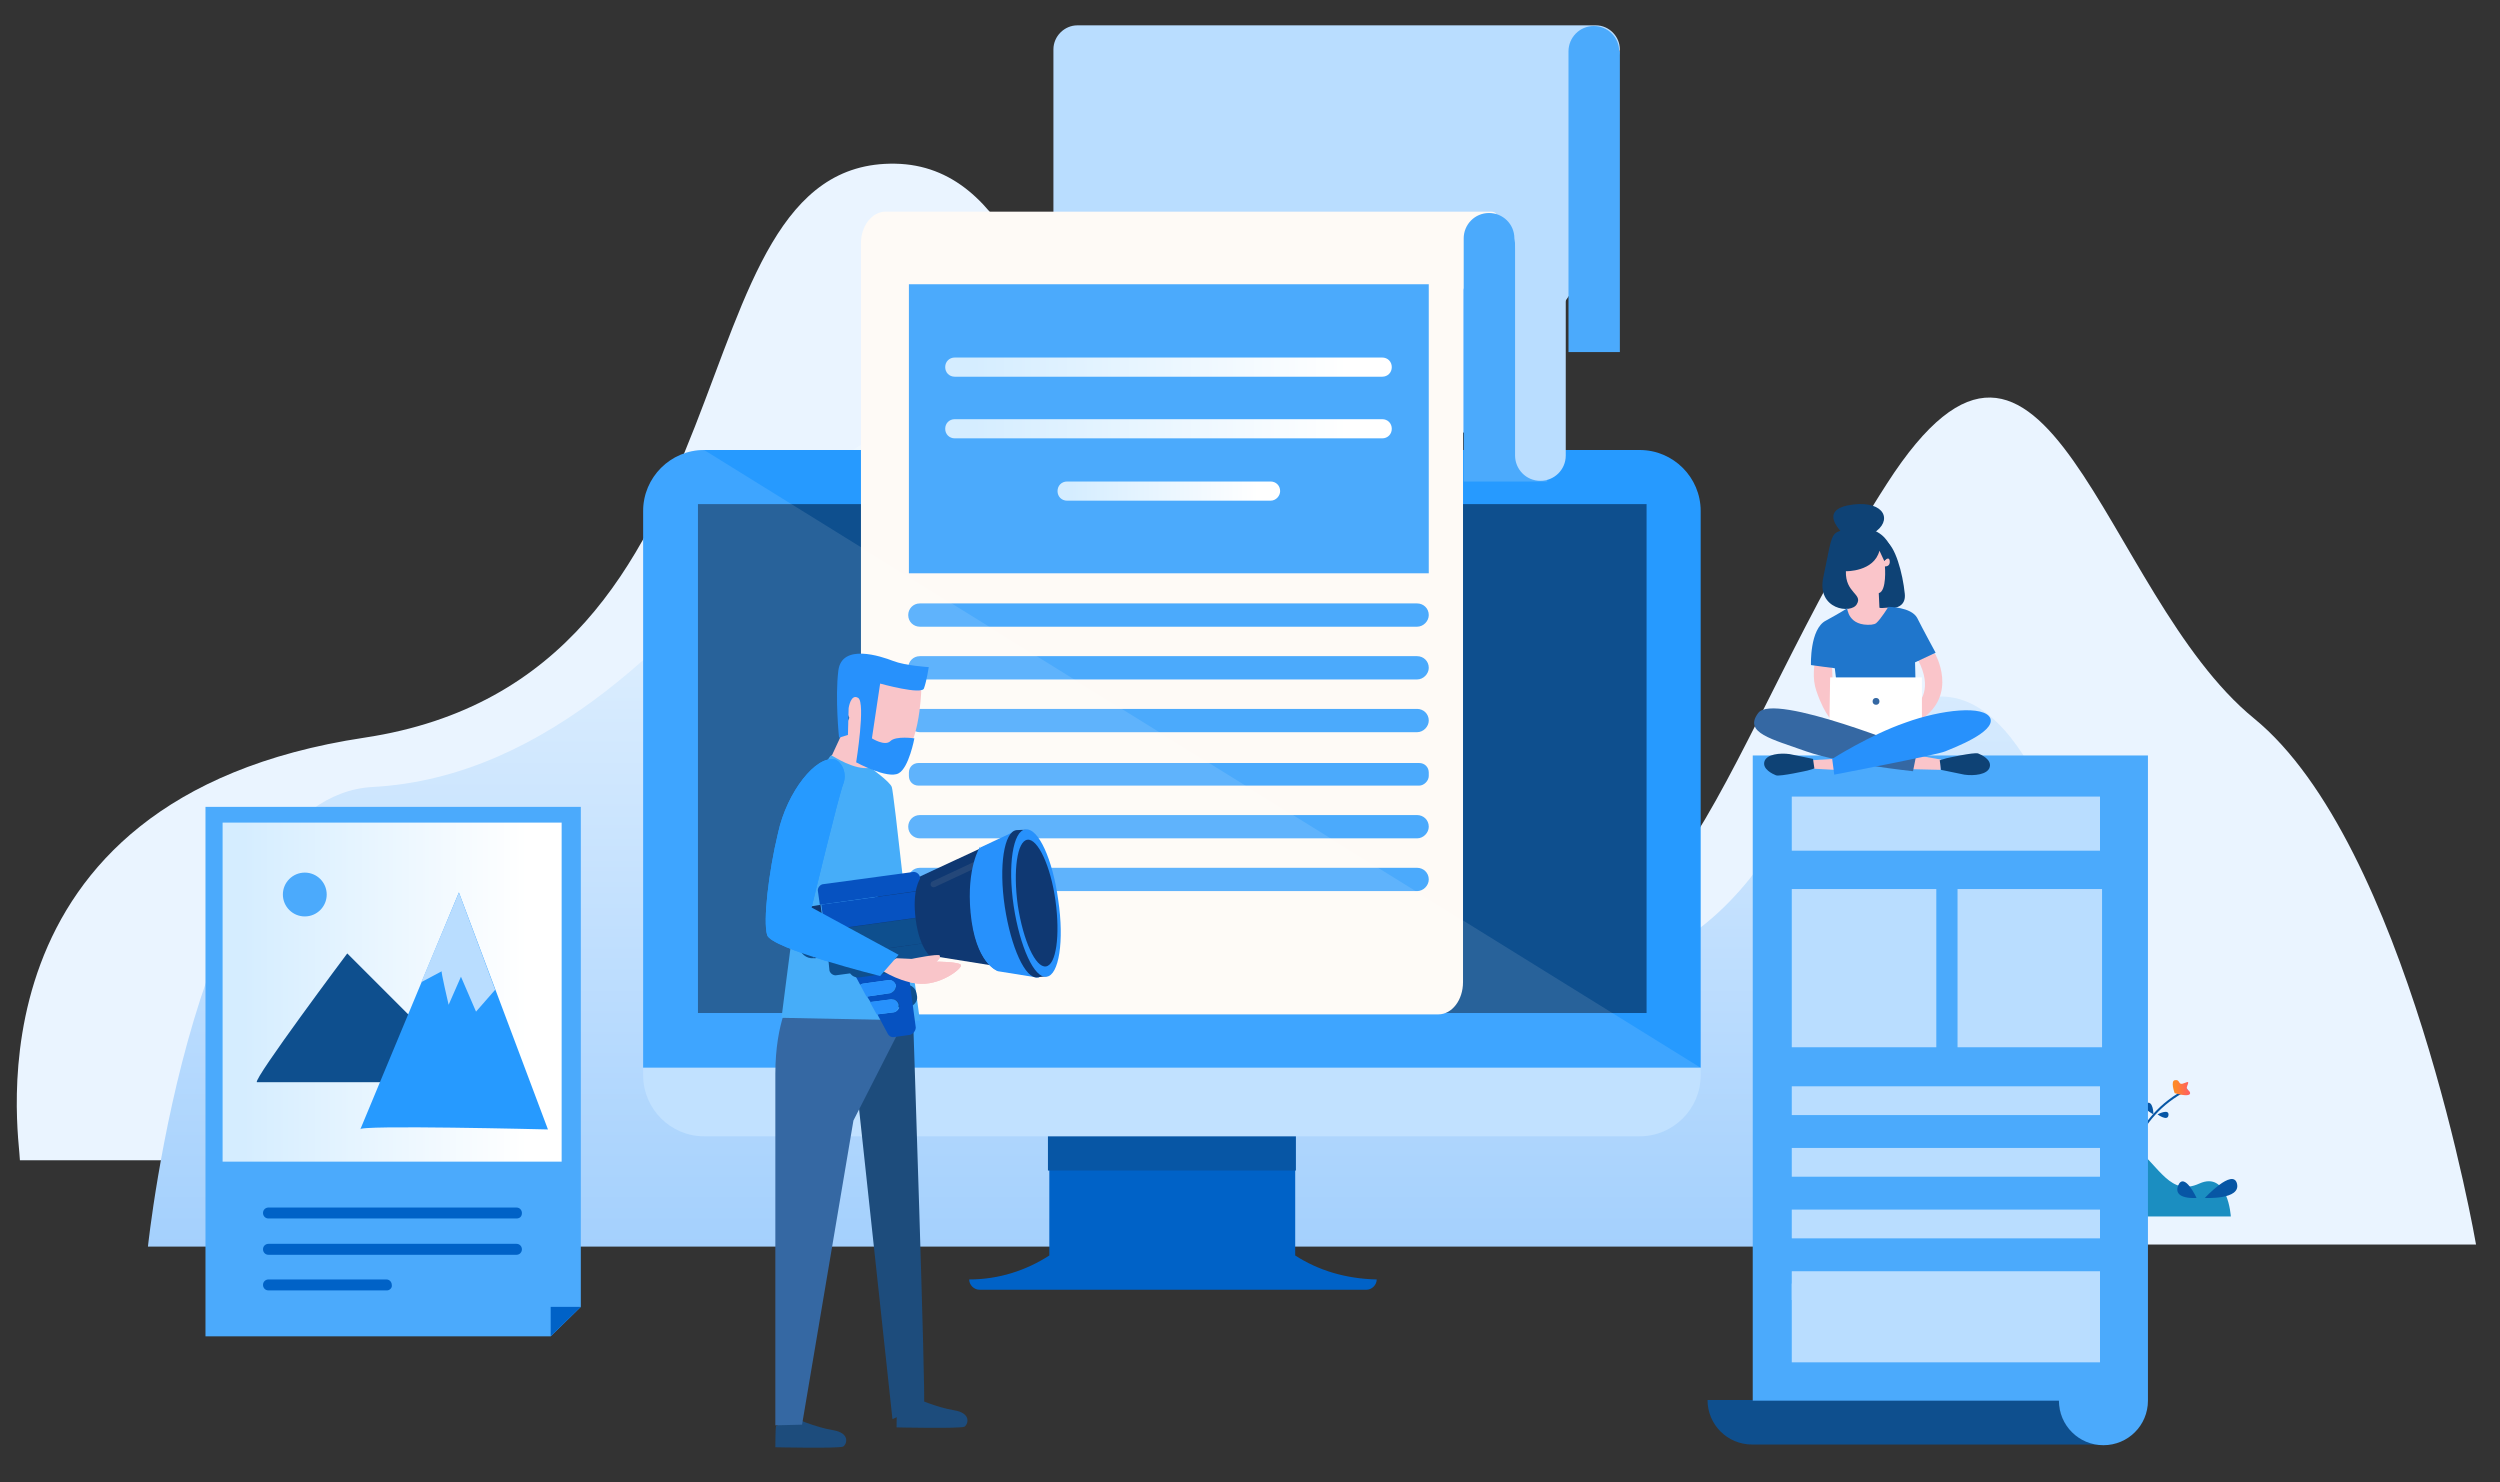 <?xml version="1.0" encoding="utf-8"?>
<!-- Generator: Adobe Illustrator 24.0.1, SVG Export Plug-In . SVG Version: 6.00 Build 0)  -->
<svg version="1.1" xmlns="http://www.w3.org/2000/svg" xmlns:xlink="http://www.w3.org/1999/xlink" x="0px" y="0px" viewBox="0 0 365 216.4" style="enable-background:new 0 0 365 216.4;" xml:space="preserve">
  <rect x="0" y="0" width="365" height="216.4" fill="#333333" stroke="none"/>
  <style type="text/css">
	.st0{fill:#EAF4FF;}
	.st1{fill:url(#SVGID_1_);}
	.st2{fill:#0062C7;}
	.st3{fill:#0756A5;}
	.st4{fill:#269AFF;}
	.st5{fill:#B9DDFF;}
	.st6{fill:#0E4F8E;}
	.st7{fill:#FEFAF6;}
	.st8{fill:#4BAAFC;}
	.st9{fill:url(#SVGID_2_);}
	.st10{fill:url(#SVGID_3_);}
	.st11{fill:url(#SVGID_4_);}
	.st12{opacity:0.11;fill:#FFFFFF;}
	.st13{fill:#1B8EC1;}
	.st14{fill:url(#SVGID_5_);}
	.st15{fill:url(#SVGID_6_);}
	.st16{fill:#1D4C7C;}
	.st17{fill:#3568A3;}
	.st18{fill:#F9C5C9;}
	.st19{fill:#46ADF9;}
	.st20{fill:#2791FC;}
	.st21{fill:#0652C1;}
	.st22{fill:#5B6B6A;}
	.st23{fill:#0F3872;}
	.st24{opacity:0.14;fill:#A6A6A6;}
	.st25{opacity:0.14;}
	.st26{fill:#A6A6A6;}
	.st27{fill:url(#SVGID_7_);}
	.st28{fill:#0E4275;}
	.st29{fill:#FAC5CA;}
	.st30{fill:#1F76CC;}
	.st31{fill:#FFFFFF;}
</style>
  <g id="Layer_1"></g>
  <g id="Layer_2">
    <g>
      <path class="st0" d="M361.5,181.7c0,0-10.1-58.6-32.4-76.8c-22.3-18.2-30.2-70.7-53.6-34.3c-23.5,36.4-32.4,80.8-57,60.6
			s-26.8,50.5-26.8,50.5H361.5z" />
      <path class="st0" d="M2.9,169.3c0-3-8.7-52.7,50.3-61.6s43.9-84.4,77.5-83.8c33.5,0.6,22.5,87.4,65.1,84.4
			c42.6-3,49.6,61.1,49.6,61.1H2.9z" />
      <linearGradient id="SVGID_1_" gradientUnits="userSpaceOnUse" x1="167.347" y1="54.347" x2="167.347" y2="199.397">
        <stop offset="7.081330e-02" style="stop-color:#EEF7FF" />
        <stop offset="0.945" style="stop-color:#9ECDFD" />
      </linearGradient>
      <path class="st1" d="M21.6,182c0,0,6.9-65.7,32.8-67.1c25.9-1.4,45.2-22.8,59.2-39.4c14.1-16.6,40.3-27,58.3-1.3
			c15.7,22.5,26.3,77.2,60,68.9s28.1-40.7,51.2-41.4s30,80.3,30,80.3H21.6z" />
    </g>
    <g>
      <path class="st2" d="M189.1,183.3V165h-10h-15.9h-10v18.3c-3.4,2.2-7.4,3.5-11.7,3.5c0,0.8,0.7,1.5,1.5,1.5h10.3h35.9h10.3
			c0.8,0,1.5-0.7,1.5-1.5C196.5,186.7,192.5,185.5,189.1,183.3z" />
      <rect x="153" y="160.7" class="st3" width="36.2" height="10.2" />
      <g>
        <path class="st4" d="M248.3,155.9V74.6c0-4.9-4-8.9-8.9-8.9H102.8c-4.9,0-8.9,4-8.9,8.9v81.3H248.3z" />
        <path class="st5" d="M248.3,155.9v1.1c0,4.9-4,8.9-8.9,8.9H102.8c-4.9,0-8.9-4-8.9-8.9v-1.1H248.3z" />
        <rect x="101.9" y="73.6" class="st6" width="138.5" height="74.3" />
        <g>
          <path class="st5" d="M212.7,63.8l-55.4,31.1c-1.9,0-3.5-1.6-3.5-3.5V7.2c0-1.9,1.6-3.5,3.5-3.5H233c1.9,0,3.5,1.6,3.5,3.5
					L232,38.1C232,40,214.6,63.8,212.7,63.8z" />
          <path class="st7" d="M210,148.1h-80.7c-2,0-3.6-2.1-3.6-4.6v-108c0-2.5,1.6-4.6,3.6-4.6h88.3c2,0,0,2.1,0,4.6l-4,6.8v101.1
					C213.6,146,212,148.1,210,148.1z" />
          <g>
            <path class="st8" d="M221.1,34.8c0-2.1-1.7-3.7-3.7-3.7c-2.1,0-3.7,1.7-3.7,3.7v35.5h12.2L221.1,34.8z" />
          </g>
          <path class="st5" d="M224.9,9.7L224.9,9.7c2.1,0,3.7,1.7,3.7,3.7v53.1c0,2.1-1.7,3.7-3.7,3.7l0,0c-2.1,0-3.7-1.7-3.7-3.7V13.5
					C221.1,11.4,222.8,9.7,224.9,9.7z" />
          <g>
            <path class="st8" d="M236.4,7.5c0-2.1-1.7-3.7-3.7-3.7c-2.1,0-3.7,1.7-3.7,3.7v43.9h7.5V7.5z" />
          </g>
        </g>
        <g>
          <rect x="132.7" y="41.5" class="st8" width="75.9" height="42.2" />
          <g>
            <linearGradient id="SVGID_2_" gradientUnits="userSpaceOnUse" x1="137.999" y1="53.586" x2="203.246" y2="53.586">
              <stop offset="6.284050e-02" style="stop-color:#D5EDFF" />
              <stop offset="0.899" style="stop-color:#FFFFFF" />
            </linearGradient>
            <path class="st9" d="M201.8,55h-62.4c-0.8,0-1.4-0.6-1.4-1.4l0,0c0-0.8,0.6-1.4,1.4-1.4h62.4c0.8,0,1.4,0.6,1.4,1.4l0,0
						C203.2,54.4,202.6,55,201.8,55z" />
            <linearGradient id="SVGID_3_" gradientUnits="userSpaceOnUse" x1="137.999" y1="62.613" x2="203.246" y2="62.613">
              <stop offset="6.284050e-02" style="stop-color:#D5EDFF" />
              <stop offset="0.899" style="stop-color:#FFFFFF" />
            </linearGradient>
            <path class="st10" d="M201.8,64h-62.4c-0.8,0-1.4-0.6-1.4-1.4l0,0c0-0.8,0.6-1.4,1.4-1.4h62.4c0.8,0,1.4,0.6,1.4,1.4l0,0
						C203.2,63.4,202.6,64,201.8,64z" />
            <linearGradient id="SVGID_4_" gradientUnits="userSpaceOnUse" x1="154.323" y1="71.641" x2="186.922" y2="71.641">
              <stop offset="6.284050e-02" style="stop-color:#D5EDFF" />
              <stop offset="0.899" style="stop-color:#FFFFFF" />
            </linearGradient>
            <path class="st11" d="M185.5,73.1h-29.7c-0.8,0-1.4-0.6-1.4-1.4l0,0c0-0.8,0.6-1.4,1.4-1.4h29.7c0.8,0,1.4,0.6,1.4,1.4l0,0
						C186.9,72.4,186.3,73.1,185.5,73.1z" />
          </g>
        </g>
        <g>
          <path class="st8" d="M206.9,91.5h-72.6c-0.9,0-1.7-0.7-1.7-1.7l0,0c0-0.9,0.7-1.7,1.7-1.7h72.6c0.9,0,1.7,0.7,1.7,1.7l0,0
					C208.6,90.7,207.8,91.5,206.9,91.5z" />
          <path class="st8" d="M206.9,99.2h-72.6c-0.9,0-1.7-0.7-1.7-1.7l0,0c0-0.9,0.7-1.7,1.7-1.7h72.6c0.9,0,1.7,0.7,1.7,1.7l0,0
					C208.6,98.4,207.8,99.2,206.9,99.2z" />
          <path class="st8" d="M206.9,106.9h-72.6c-0.9,0-1.7-0.7-1.7-1.7l0,0c0-0.9,0.7-1.7,1.7-1.7h72.6c0.9,0,1.7,0.7,1.7,1.7l0,0
					C208.6,106.1,207.8,106.9,206.9,106.9z" />
        </g>
        <g>
          <path class="st8" d="M207.2,114.7h-73.1c-0.8,0-1.4-0.6-1.4-1.4v-0.5c0-0.8,0.6-1.4,1.4-1.4h73.1c0.8,0,1.4,0.6,1.4,1.4v0.5
					C208.6,114,207.9,114.7,207.2,114.7z" />
          <path class="st8" d="M206.9,122.4h-72.6c-0.9,0-1.7-0.7-1.7-1.7l0,0c0-0.9,0.7-1.7,1.7-1.7l72.6,0c0.9,0,1.7,0.7,1.7,1.7l0,0
					C208.6,121.6,207.8,122.4,206.9,122.4z" />
          <path class="st8" d="M206.9,130.1h-72.6c-0.9,0-1.7-0.7-1.7-1.7l0,0c0-0.9,0.7-1.7,1.7-1.7h72.6c0.9,0,1.7,0.7,1.7,1.7l0,0
					C208.6,129.3,207.8,130.1,206.9,130.1z" />
        </g>
      </g>
      <path class="st12" d="M102.8,65.7c-4.9,0-8.9,4-8.9,8.9v81.3v1.1c0,4.9,4,8.9,8.9,8.9h136.6c4.9,0,8.9-4,8.9-8.9v-1.1L102.8,65.7z
			" />
    </g>
    <g>
      <path class="st13" d="M296.8,177.5c0,0,1.7-5.5,5.5-7.2s5.1-6.7,9.1-3.2c4,3.4,5.5,7.6,9.7,5.7c4.2-1.9,4.6,4.8,4.6,4.8H296.8z" />
      <g>
        <path class="st3" d="M321.9,174.9c0,0,4.1-4.4,4.7-2.1C327.2,175.2,321.9,174.9,321.9,174.9z" />
        <path class="st3" d="M320.7,174.9c0,0-3.5,0.3-2.7-1.8C318.9,171,320.7,174.9,320.7,174.9z" />
      </g>
    </g>
    <g>
      <path class="st3" d="M310.7,169.9c0,0,2-1.3,2.2,0C313,171.2,310.7,169.9,310.7,169.9z" />
      <path class="st3" d="M310.3,170c0,0-3.3-0.8-2.2-1.7C309.4,167.3,310.3,170,310.3,170z" />
      <path class="st3" d="M315,162.7c0,0,1.7-0.9,1.6,0.1C316.5,163.8,315,162.7,315,162.7z" />
      <path class="st3" d="M314.4,162.7c0,0,0-2.2-1.1-1.6C312.2,161.5,314.4,162.7,314.4,162.7z" />
      <g>
        <path class="st3" d="M310.6,171.4l-0.3,0c0-0.1,0.8-8.4,9-12.5l0.1,0.3C311.4,163.2,310.6,171.3,310.6,171.4z" />
      </g>
      <linearGradient id="SVGID_5_" gradientUnits="userSpaceOnUse" x1="317.235" y1="158.793" x2="319.731" y2="158.793">
        <stop offset="0.15" style="stop-color:#FE8926" />
        <stop offset="0.899" style="stop-color:#FF625F" />
      </linearGradient>
      <path class="st14" d="M317.5,159.6c0,0-0.7-1.9,0.1-1.9c0.8-0.1,0.3,0.9,1.4,0.4c1.1-0.5-0.1,0.7,0.4,1S320.3,160.4,317.5,159.6z" />
    </g>
    <g>
      <g>
        <path class="st6" d="M300.6,204.4h-44.7h-6.6c0,3.6,2.9,6.5,6.5,6.5h0.1h51.2C303.5,210.9,300.6,208,300.6,204.4z" />
        <path class="st8" d="M255.9,110.2v94.3h44.7c0,3.6,2.9,6.5,6.5,6.5h0c3.6,0,6.5-2.9,6.5-6.5v-59.7v-34.5H255.9z" />
      </g>
      <rect x="261.6" y="116.3" class="st5" width="45" height="7.9" />
      <rect x="261.6" y="158.6" class="st5" width="45" height="4.2" />
      <rect x="261.6" y="167.6" class="st5" width="45" height="4.2" />
      <rect x="261.6" y="176.6" class="st5" width="45" height="4.2" />
      <rect x="261.6" y="185.6" class="st5" width="45" height="4.2" />
      <rect x="261.6" y="187.4" class="st5" width="45" height="11.5" />
      <rect x="261.6" y="129.8" class="st5" width="21.1" height="23.1" />
      <rect x="285.8" y="129.8" class="st5" width="21.1" height="23.1" />
    </g>
    <g>
      <g>
        <g>
          <polygon class="st8" points="84.8,117.8 30,117.8 30,195.1 80.4,195.1 84.8,190.8 				" />
        </g>
        <g>
          <linearGradient id="SVGID_6_" gradientUnits="userSpaceOnUse" x1="32.498" y1="144.843" x2="81.959" y2="144.843">
            <stop offset="6.284050e-02" style="stop-color:#D5EDFF" />
            <stop offset="0.899" style="stop-color:#FFFFFF" />
          </linearGradient>
          <rect x="32.5" y="120.1" class="st15" width="49.5" height="49.5" />
        </g>
        <g>
          <g>
            <path class="st2" d="M75.4,177.9H39.2c-0.5,0-0.8-0.4-0.8-0.8l0,0c0-0.5,0.4-0.8,0.8-0.8h36.2c0.5,0,0.8,0.4,0.8,0.8l0,0
						C76.2,177.6,75.9,177.9,75.4,177.9z" />
          </g>
          <g>
            <path class="st2" d="M75.4,183.2H39.2c-0.5,0-0.8-0.4-0.8-0.8l0,0c0-0.5,0.4-0.8,0.8-0.8h36.2c0.5,0,0.8,0.4,0.8,0.8l0,0
						C76.2,182.8,75.9,183.2,75.4,183.2z" />
          </g>
          <g>
            <path class="st2" d="M56.5,188.4H39.2c-0.5,0-0.8-0.4-0.8-0.8l0,0c0-0.5,0.4-0.8,0.8-0.8h17.2c0.5,0,0.8,0.4,0.8,0.8l0,0
						C57.3,188,56.9,188.4,56.5,188.4z" />
          </g>
        </g>
        <g>
          <polygon class="st2" points="80.4,195.1 84.8,190.8 80.4,190.8 				" />
        </g>
      </g>
      <path class="st6" d="M37.5,158h32l-18.8-18.8C50.7,139.2,37,157.5,37.5,158z" />
      <path class="st4" d="M52.6,164.9L67,130.3l13,34.6C80,164.9,51.9,164.2,52.6,164.9z" />
      <circle class="st8" cx="44.5" cy="130.6" r="3.2" />
      <path class="st5" d="M64.5,141.8l-3,1.6l5.5-13.1l5.3,14.2l-2.8,3.2l-2.2-5.1l-1.8,4.1C65.5,146.7,64.3,141.6,64.5,141.8z" />
    </g>
    <g>
      <g>
        <path class="st16" d="M131,205.3c-0.1,0.4-0.1,3.1-0.1,3.1s9.3,0.2,9.9-0.1c0.6-0.4,1-2-1.5-2.4c-2.5-0.4-5.7-1.8-5.7-1.8
				L131,205.3z" />
        <path class="st16" d="M113.3,208.2c-0.1,0.4-0.1,3.1-0.1,3.1s9.3,0.2,9.9-0.1c0.6-0.4,1-2-1.5-2.4c-2.5-0.4-5.7-1.8-5.7-1.8
				L113.3,208.2z" />
        <path class="st16" d="M133.3,148.4l-1.7-7.8l-16.3,3.4c0,0,0,0,0,0.1c3.9,3.1,7.6,7.6,9.3,12.3c0.1-0.8,0.1-1.2,0.1-1.2l5.6,52
				c0,0,4.2-2,4.6-2.2C135.2,204.9,133.3,148.4,133.3,148.4z" />
        <path class="st17" d="M122.9,143.3l9.8,4.4l-8.1,15.9l-7.5,44.4l-3.9,0.1c0,0,0-46.3,0-51.3c0-7.8,2.4-11.4,2.4-11.4L122.9,143.3
				z" />
        <path class="st18" d="M144.6,135c0,0,3.9-0.8,4.1-0.5c0.2,0.4-0.5,0.9-0.5,0.9s3.4,0,3.6,0.5c0.2,0.5-3.1,3.1-6.4,2.7
				c-3.2-0.4-5.7-2.3-5.7-2.3l2.7-1.4L144.6,135z" />
        <path class="st4" d="M123.1,114c0.8,0.2,4.7,2.4,3.9,4.2c-0.7,1.8,3,9.3,3,9.3l12.7,6.9l-2.7,3.1c0,0-16-4-16.5-6
				c-0.6-2-3.6-5.6-2.2-11.5C122.6,114.2,120.4,113.3,123.1,114z" />
        <path class="st18" d="M121.5,110.2l1.9-4.1l0.6-1.3l-1.2-2.6l5.1-3l5.7-0.2l0.9,1.9c0,0-0.3,9.5-3.6,9.5c-3.3-0.1-4-0.2-4-0.2
				l-0.2,1.2l0.7,1.2c0,0-3.4,0.6-5.3-0.3C120.2,111.3,121.5,110.2,121.5,110.2z" />
        <path class="st19" d="M127.1,112.1c0,0,2.8,2,3.1,2.8c0.3,0.7,2.9,25.1,2.9,25.1l1.2,9l-20.2-0.4c0,0,4.1-32.3,4.4-32.6
				c0.2-0.3,2.4-5.8,2.9-5.7C121.7,110.4,124.7,112.5,127.1,112.1z" />
        <path class="st18" d="M133.1,140c0,0,3.9-0.8,4.1-0.5c0.2,0.4-0.5,0.9-0.5,0.9s3.4,0,3.6,0.5c0.2,0.5-3.1,3.1-6.4,2.7
				c-3.2-0.4-5.7-2.3-5.7-2.3l2.7-1.4L133.1,140z" />
        <path class="st4" d="M121.9,110.9c0.8,0.2,1.9,1.8,1.2,3.6c-0.7,1.8-4.6,18-4.6,18l12.7,6.9l-2.7,3.1c0,0-16-4-16.5-6
				c-0.6-2,0.2-9.1,1.6-14.9C114.9,115.6,119.2,110.2,121.9,110.9z" />
        <path class="st20" d="M128.5,99.8c0,0,6.1,1.7,6.4,0.7c0.4-1.1,0.7-3.1,0.7-3.1s-3.4-0.2-5.2-0.9c-1.8-0.7-7.5-2.6-8,1.4
				c-0.5,4,0.1,9.8,0.1,9.8l1.3-0.4l0.1-3.9c0,0,0.3-2.2,1.4-1.5c1.1,0.7-0.3,9.4-0.3,9.4s4.6,2.5,6.2,1.6c1.5-0.8,2.3-5.1,2.3-5.1
				s-2.7-0.4-3.5,0.4c-0.8,0.8-2.7-0.4-2.7-0.4L128.5,99.8z" />
      </g>
      <g>
        <g>
          <g>
            <g>
              <path class="st6" d="M131.7,147.1l1-0.1c0.7-0.1,1.3-0.8,1.2-1.5l-0.1-0.5c-0.1-0.7-0.8-1.3-1.5-1.2l-1,0.1
							c-0.7,0.1-1.3,0.8-1.2,1.5l0.1,0.5C130.3,146.7,131,147.2,131.7,147.1z" />
            </g>
            <g>
              <path class="st21" d="M131.2,140.2l-5.6,0.8c-0.7,0.1-1.1,0.9-0.7,1.5l0.7,1.3c0.1-0.1,0.3-0.2,0.5-0.2l3.6-0.5
							c0.5-0.1,1,0.3,1.1,0.8c0.1,0.5-0.3,1-0.8,1.1l-3.4,0.5l0.5,0.8l3.1-0.4c0.5-0.1,1,0.3,1.1,0.8c0.1,0.5-0.3,1-0.8,1.1
							l-2.4,0.3l1.5,2.8c0.2,0.4,0.6,0.6,1,0.5l2.2-0.3c0.5-0.1,0.9-0.6,0.9-1.1l-1.2-9C132.2,140.6,131.7,140.2,131.2,140.2z" />
            </g>
            <g>
              <path class="st20" d="M130.8,143.9c-0.1-0.5-0.6-0.9-1.1-0.8l-3.6,0.5c-0.2,0-0.3,0.1-0.5,0.2l0.9,1.7l3.4-0.5
							C130.5,144.9,130.8,144.4,130.8,143.9z" />
            </g>
            <g>
              <path class="st20" d="M131.2,146.7c-0.1-0.5-0.6-0.9-1.1-0.8l-3.1,0.4l1,1.8l2.4-0.3C130.9,147.8,131.2,147.3,131.2,146.7z" />
            </g>
            <g>
              <path class="st6" d="M131.5,138.5l-6.5,0.9c-0.8,0.1-1.3,0.8-1.2,1.6l0.1,0.5c0.1,0.8,0.8,1.3,1.6,1.2l6.5-0.9
							c0.8-0.1,1.3-0.8,1.2-1.6l-0.1-0.5C133,138.9,132.3,138.4,131.5,138.5z" />
            </g>
            <g>
              <path class="st22" d="M135.7,137.6L135.7,137.6l-0.6-3.8l2.2-0.3l0.2,1.7C137.7,136.4,136.9,137.4,135.7,137.6z M135.7,137.5
							L135.7,137.5c1.2-0.2,1.9-1.2,1.8-2.4l-0.2-1.6l-2.1,0.3L135.7,137.5z" />
            </g>
            <g>
              <path class="st22" d="M137.3,133.5l-2.2,0.3l-0.5-3.8l0.1,0c1.2-0.2,2.3,0.7,2.4,1.8L137.3,133.5z M135.2,133.8l2.1-0.3
							l-0.2-1.6c-0.2-1.1-1.2-1.9-2.4-1.8l0,0L135.2,133.8z" />
            </g>
            <g>
              <g>
                <path class="st23" d="M119.8,134.8c-1,0.5-0.8,2,0.3,2.2l27.5,4.4l-2.6-18.4l-9.9,4.6L119.8,134.8z" />
              </g>
            </g>
            <g>
              <path class="st24" d="M144.4,125.8l-7.9,3.7c-0.2,0.1-0.5,0-0.6-0.2l0,0c-0.1-0.2,0-0.5,0.2-0.6l7.9-3.7
							c0.2-0.1,0.5,0,0.6,0.2l0,0C144.7,125.4,144.6,125.7,144.4,125.8z" />
            </g>
            <g class="st25">
              <path class="st26" d="M149.3,123.5l-2.2,1c-0.2,0.1-0.5,0-0.6-0.2l0,0c-0.1-0.2,0-0.5,0.2-0.6l2.2-1c0.2-0.1,0.5,0,0.6,0.2
							l0,0C149.6,123.2,149.5,123.4,149.3,123.5z" />
            </g>
            <g>
              <path class="st6" d="M121.1,141.7c0.1,0.4,0.5,0.7,0.9,0.7l13.3-1.8c0.4-0.1,0.7-0.5,0.7-0.9l-0.3-2.1l-14.8,2.1L121.1,141.7z
							" />
            </g>
            <g>
              <path class="st21" d="M134.3,128c-0.1-0.4-0.5-0.7-0.9-0.7l-13.3,1.8c-0.4,0.1-0.7,0.5-0.7,0.9l0.3,2.1l14.8-2.1L134.3,128z" />
            </g>
            <g>
              <linearGradient id="SVGID_7_" gradientUnits="userSpaceOnUse" x1="5551.177" y1="1254.413" x2="5553.136" y2="1254.413" gradientTransform="matrix(0.991 -0.138 0.138 0.991 -5555.044 -343.575)">
                <stop offset="1.252000e-02" style="stop-color:#0070E6" />
                <stop offset="1" style="stop-color:#1461AF" />
              </linearGradient>
              <path class="st27" d="M117.8,132.4c-1.1,0.2-1.8,1.3-1.6,2.4l0.2,1.7l1.9-0.3L117.8,132.4z" />
            </g>
            <g>
              <path class="st6" d="M116.4,136.4l0.2,1.7c0.2,1.1,1.1,1.9,2.2,1.8l-0.5-3.8L116.4,136.4z" />
            </g>
            <g>
              <path class="st23" d="M120.3,135.9l-0.5-3.8l-1.8,0.3c-0.1,0-0.1,0-0.2,0l0.5,3.8L120.3,135.9z" />
            </g>
            <g>
              <path class="st23" d="M118.3,136.1l0.5,3.8c0.1,0,0.1,0,0.2,0l1.8-0.3l-0.5-3.8L118.3,136.1z" />
            </g>
            <g>
              <rect x="120.5" y="134.8" transform="matrix(0.991 -0.138 0.138 0.991 -17.604 18.922)" class="st6" width="15" height="3.8" />
            </g>
            <g>
              <rect x="120" y="131" transform="matrix(0.991 -0.138 0.138 0.991 -17.089 18.813)" class="st21" width="15" height="3.8" />
            </g>
          </g>
        </g>
        <g>
          <g>
            <g>
              <path class="st20" d="M148.3,121.3l-5.1,2.4c0,0-2,3-1.4,9.6c0.7,7.5,3.9,8.5,3.9,8.5l5.6,0.9c0.1,0,0.3,0,0.4,0l-3-21.5
							C148.5,121.2,148.4,121.2,148.3,121.3z" />
            </g>
            <g>
              <path class="st20" d="M143.1,123.6c0,0-2,3-1.4,9.6c0.7,7.5,3.9,8.5,3.9,8.5L143.1,123.6z" />
              <path class="st23" d="M153.2,131.4c0.7,5.1,1.2,9.7-0.1,11c-0.2,0.2-1.3,0.2-1.6,0.3c-1.8,0.3-3.9-4.4-4.8-10.3
							c-0.9-6-0.1-11,1.7-11.2c0.2,0,1.3-0.1,1.5,0C151.7,121.7,152.5,126,153.2,131.4z" />
              <path class="st20" d="M154.5,131.4c0.9,6,0.1,11-1.7,11.2c-1.8,0.3-3.9-4.4-4.8-10.3c-0.9-6-0.1-11,1.7-11.2
							C151.6,120.8,153.7,125.5,154.5,131.4z" />
              <path class="st23" d="M154.1,131.5c0.7,5.1,0.1,9.4-1.4,9.6c-1.5,0.2-3.3-3.7-4.1-8.9c-0.7-5.1-0.1-9.4,1.4-9.6
							C151.5,122.4,153.4,126.4,154.1,131.5z" />
            </g>
          </g>
          <path class="st23" d="M134.4,128.2c0,0-1.3,1.6-0.7,6.1c0.6,4.5,2.4,5.6,2.4,5.6l1.6-1.9L134.4,128.2z" />
        </g>
      </g>
      <path class="st18" d="M133.1,140c0,0,3.9-0.8,4.1-0.5c0.2,0.4-0.5,0.9-0.5,0.9s3.4,0,3.6,0.5c0.2,0.5-3.1,3.1-6.4,2.7
			c-3.2-0.4-5.7-2.3-5.7-2.3l2.7-1.4L133.1,140z" />
      <path class="st4" d="M121.9,110.9c0.8,0.2,1.9,1.8,1.2,3.6c-0.7,1.8-4.6,18-4.6,18l12.7,6.9l-2.7,3.1c0,0-16-4-16.5-6
			c-0.6-2,0.2-9.1,1.6-14.9C114.9,115.6,119.2,110.2,121.9,110.9z" />
    </g>
    <g>
      <path class="st28" d="M274.2,88.7c0,0,4.2,1,3.9-2c-0.3-3-1.4-7.1-2.9-7.8c-1.5-0.8-1.5,8.2-1.5,8.2L274.2,88.7z" />
      <path class="st29" d="M275.1,81.9c0,0,0.7-0.8,0.8,0c0.1,0.8-0.6,0.8-0.7,0.8c0,0,0.3,3.6-0.9,3.9l0.1,2.2l1.4-0.1
			c0,0-0.7,3-3.6,2.7c-3-0.3-2.4-3-2.4-3l-1.9-5l0.5-2.2l3.3-1.1l1.8-0.8l1.5,0.3L275.1,81.9z" />
      <path class="st29" d="M266.3,92.4c0,0-2.4,4.8-1.1,8.5c1.3,3.8,2.6,4.6,2.6,4.6l-0.4-10.2L266.3,92.4z" />
      <path class="st29" d="M282.5,95.4c0,0,3.5,6-2.1,9.7l-0.3-2.5c0,0,2.2-2-0.1-6.3L282.5,95.4z" />
      <path class="st30" d="M275.7,88.6c0,0,3.3,0,4.2,1.6c0.8,1.6,2.7,5.1,2.7,5.1l-3,1.4l0.1,4.4l-11.2,0.2l-0.8-6.7l4-3.3
			c0,0,1.4,0.2,2.2-0.3C274.6,90.4,275.7,88.6,275.7,88.6z" />
      <path class="st30" d="M280.2,96.4c-0.4-0.3-0.7-0.7-0.9-1.1c-0.1-0.2-0.2-0.5-0.3-0.7c0,0,0-0.1-0.1-0.2c0,0.1-0.1,0.2-0.1,0.1
			c-0.1,0.1-0.1,0.3-0.1,0.5c0,0.4,0,0.7,0,1.1c0,0.7,0.1,1.5-0.1,2.2c-0.1,0.5-0.7,0.6-1.1,0.3c-0.6-0.5-1.3-0.8-1.8-1.3
			c-0.7,0.4-1.5,0.7-2.2,1c-0.3,0.1-0.7-0.2-0.8-0.5c0-0.1-0.1-0.2-0.1-0.4c-0.6,0.4-1.2,0.5-1.7,0.3c-0.1,0.2-0.2,0.5-0.3,0.7
			c-0.2,0.4-0.9,0.4-1.1,0c-0.5-0.9-1.3-1.4-1.8-2.3l0.6,4.9l11.2-0.2l-0.1-4.4L280.2,96.4z" />
      <path class="st31" d="M267.1,105.2c0-0.2,0.1-6.3,0.1-6.3h13.4v7l-6.5,2.3L267.1,105.2z" />
      <path class="st17" d="M273.4,102.4c0-0.3,0.2-0.5,0.5-0.5c0.3,0,0.5,0.2,0.5,0.5s-0.2,0.5-0.5,0.5
			C273.6,102.9,273.4,102.7,273.4,102.4z" />
      <polygon class="st29" points="279.2,112.3 283.3,112.4 283.4,110.9 279.4,110.2 278.9,111.2 		" />
      <polygon class="st29" points="264.4,111 267.7,110.8 267.9,112.4 264.2,112.2 		" />
      <path class="st17" d="M279.9,109.6l-0.6,3c0,0-10.5-1.1-15.6-2.9c-5-1.8-9.2-2.7-7-5.6C258.9,101,279.9,109.6,279.9,109.6z" />
      <path class="st20" d="M267.5,110.8l0.3,2.3c0,0,15.1-2.9,16.2-3.4c1.2-0.5,7.3-2.8,6.6-4.8c-0.8-2-7.2-1.3-12.4,0.6
			C273,107.3,267.5,110.8,267.5,110.8z" />
      <path class="st28" d="M284.2,110.7c0,0,4-0.9,4.6-0.7c0.5,0.2,2,0.9,1.7,2c-0.3,1.1-2.3,1.3-3.7,1.1c-1.4-0.3-3.4-0.7-3.4-0.7
			l-0.2-1.4L284.2,110.7z" />
      <path class="st28" d="M263.9,112.5c0,0-4,0.9-4.6,0.7c-0.5-0.2-2-0.9-1.7-2c0.3-1.1,2.3-1.3,3.7-1.1c1.4,0.3,3.4,0.7,3.4,0.7
			l0.2,1.4L263.9,112.5z" />
      <path class="st28" d="M269.5,83.4c0,0,4.1,0.1,4.9-3l0.7,1.5c0,0,1.4-1.4,0.7-2.5c-0.6-1.1-2.2-2.8-5.5-2.2
			c-3.2,0.6-2.6,0-4.1,7.1c-1,4.7,4.1,5.4,4.9,3.9C272,86.7,269.4,86.6,269.5,83.4z" />
      <path class="st28" d="M270.3,79c0,0-5.5-4.1-0.6-5.2c5-1,6.7,1.8,4.3,3.7C271.6,79.4,270.3,79,270.3,79z" />
      <path class="st30" d="M269.7,88.8c0,0,0.1,2.7,3.6,2.4c3.5-0.4-4.9,6.4-5.1,6.4c-0.2,0-3.8-0.5-3.8-0.5s-0.2-5.3,2.2-6.5
			C268.8,89.4,269.7,88.8,269.7,88.8z" />
    </g>
  </g>
</svg>